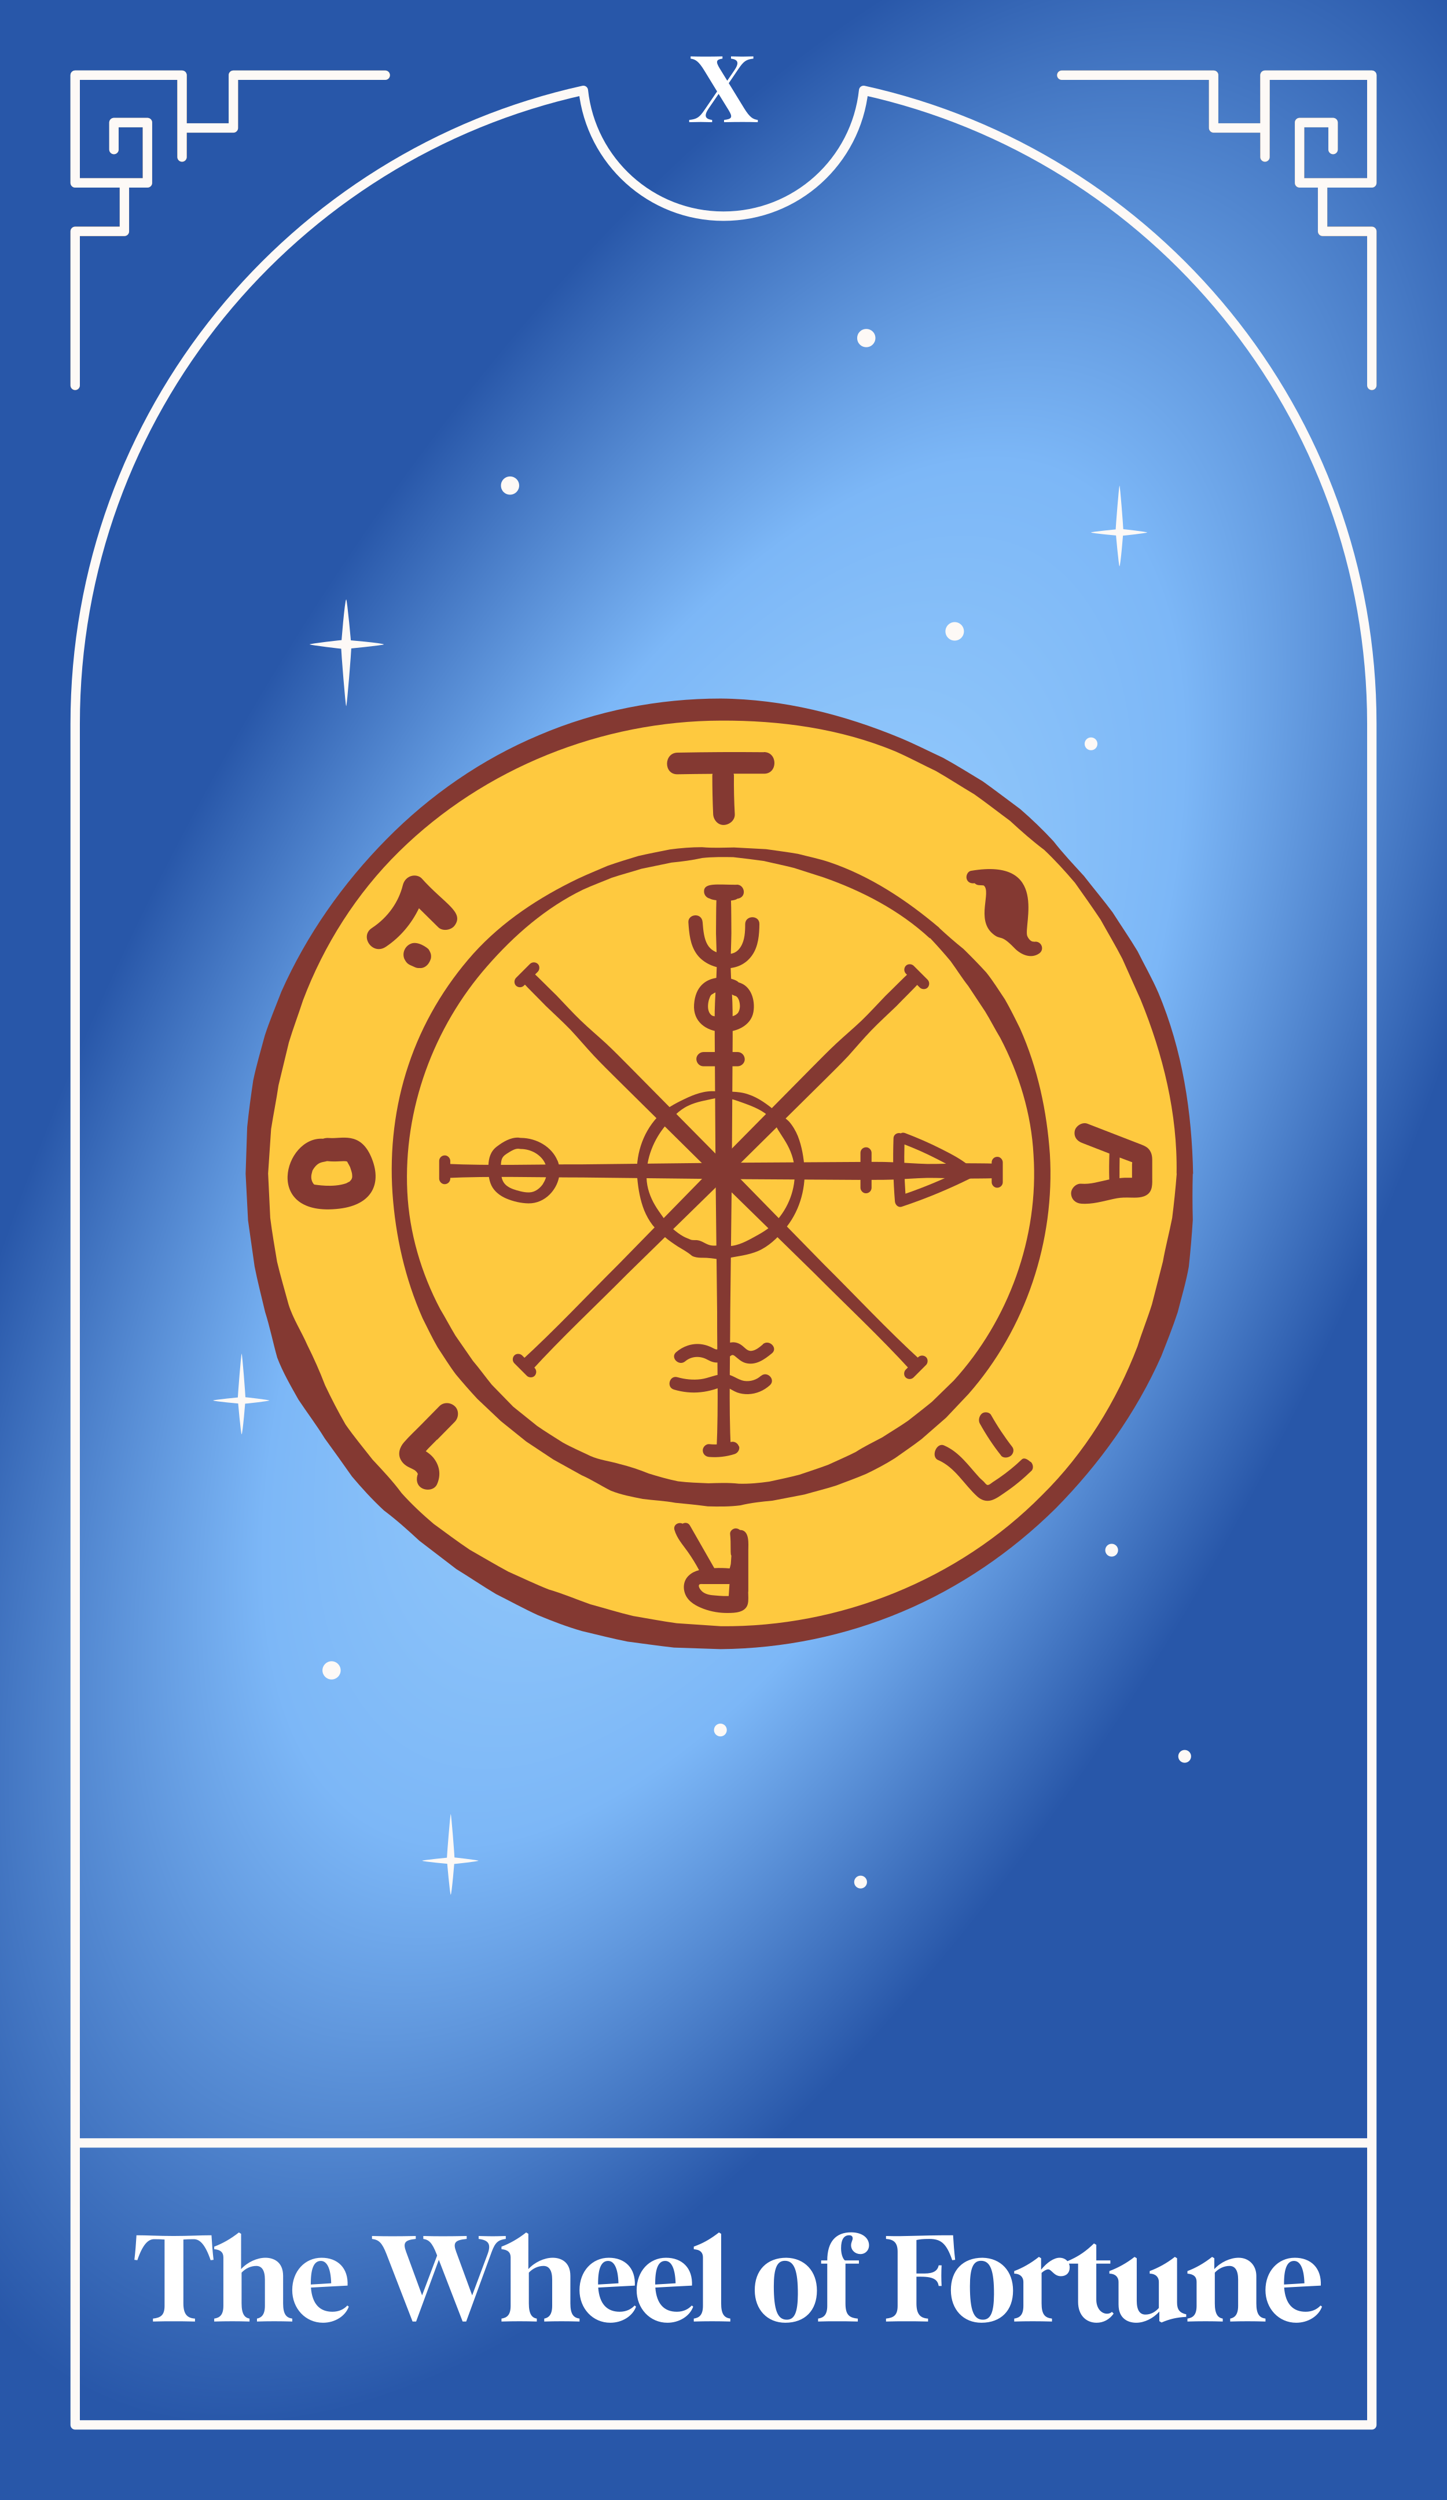 <svg width="154" height="266" viewBox="0 0 154 266" fill="none" xmlns="http://www.w3.org/2000/svg">
<rect x="0" y="0" width="154" height="266" fill="#333333" stroke="none"/>
<g clip-path="url(#clip0_1105_462)">
<rect width="154" height="266" fill="url(#paint0_radial_1105_462)"/>
<path d="M73.35 13V12.76C74.18 12.68 74.45 12.47 74.97 11.71L76.32 9.73L74.95 7.49C74.35 6.51 74.01 6.31 73.5 6.24V6C74.55 6.03 75.55 6.03 76.89 6V6.24C76.23 6.33 76.14 6.54 76.6 7.29L77.4 8.59L78.15 7.49C78.67 6.73 78.6 6.34 77.8 6.24V6C79.09 6.03 78.94 6.03 80.18 6V6.24C79.41 6.32 79.14 6.53 78.62 7.29L77.56 8.85L79.19 11.51C79.8 12.5 80.14 12.69 80.65 12.76V13C79.6 12.97 78.59 12.97 77.06 13V12.76C77.91 12.67 78 12.46 77.54 11.71L76.48 9.99L75.44 11.51C74.92 12.27 74.99 12.66 75.79 12.76V13C74.5 12.97 74.65 12.97 73.35 13Z" fill="white"/>
<path d="M91.914 9.616L92.022 9.128C91.883 9.097 91.737 9.127 91.622 9.21C91.507 9.293 91.432 9.421 91.417 9.563L91.914 9.616ZM62.086 9.616L62.583 9.563C62.568 9.421 62.493 9.293 62.378 9.21C62.263 9.127 62.117 9.097 61.978 9.128L62.086 9.616ZM8 258H7.5C7.5 258.276 7.724 258.5 8 258.5V258ZM146 258V258.5C146.276 258.5 146.5 258.276 146.5 258H146ZM91.417 9.563C90.638 16.836 84.48 22.5 77 22.5V23.5C84.997 23.5 91.578 17.445 92.411 9.669L91.417 9.563ZM77 22.5C69.52 22.5 63.362 16.836 62.583 9.563L61.589 9.669C62.422 17.445 69.003 23.5 77 23.5V22.5ZM8.5 77C8.5 44.253 31.48 16.872 62.194 10.104L61.978 9.128C30.816 15.994 7.5 43.773 7.5 77H8.5ZM8.5 258V77H7.5V258H8.5ZM146 257.5H8V258.5H146V257.5ZM145.5 77V258H146.5V77H145.5ZM91.806 10.104C122.52 16.872 145.5 44.253 145.5 77H146.5C146.5 43.773 123.184 15.994 92.022 9.128L91.806 10.104Z" fill="#FDF9F6"/>
<path d="M113 8H129.164V13.615H134.627M134.627 16.708V8H146V19.458H140.76M141.875 15.906V13.042H138.307V19.458H140.76M140.76 19.458V24.615H146V41" stroke="url(#paint1_linear_1105_462)" stroke-linecap="round" stroke-linejoin="round"/>
<path d="M113 8H129.164V13.615H134.627M134.627 16.708V8H146V19.458H140.76M141.875 15.906V13.042H138.307V19.458H140.76M140.76 19.458V24.615H146V41" stroke="#FDF9F6" stroke-linecap="round" stroke-linejoin="round"/>
<path d="M41 8H24.836V13.615H19.373M19.373 16.708V8H8V19.458H13.24M12.125 15.906V13.042H15.693V19.458H13.24M13.24 19.458V24.615H8V41" stroke="url(#paint2_linear_1105_462)" stroke-linecap="round" stroke-linejoin="round"/>
<path d="M41 8H24.836V13.615H19.373M19.373 16.708V8H8V19.458H13.24M12.125 15.906V13.042H15.693V19.458H13.24M13.24 19.458V24.615H8V41" stroke="#FDF9F6" stroke-linecap="round" stroke-linejoin="round"/>
<path d="M146 228H8" stroke="#FDF9F6" stroke-linejoin="round"/>
<path d="M96.019 170.176C121.127 159.529 132.849 130.544 122.202 105.436C111.555 80.328 82.569 68.606 57.462 79.253C32.354 89.9 20.631 118.885 31.279 143.993C41.926 169.101 70.911 180.823 96.019 170.176Z" fill="#FEC93F"/>
<path d="M126.946 124.854C126.901 126.49 126.901 128.141 126.946 129.807C126.84 131.458 126.704 133.109 126.522 134.76C126.234 136.396 125.75 138.002 125.341 139.608C124.826 141.183 124.205 142.728 123.599 144.273C120.903 150.362 116.979 155.8 112.344 160.496C107.649 165.131 102.105 168.918 96.016 171.478C89.926 174.053 83.322 175.401 76.703 175.461L71.734 175.295C70.083 175.113 68.447 174.871 66.796 174.659C65.16 174.34 63.555 173.916 61.934 173.538C60.343 173.083 58.768 172.477 57.238 171.841C55.724 171.144 54.269 170.342 52.785 169.599C51.361 168.751 49.983 167.812 48.574 166.949L44.636 163.934C43.424 162.813 42.197 161.708 40.864 160.708C39.652 159.587 38.516 158.345 37.456 157.088C36.502 155.724 35.532 154.376 34.563 153.043C33.699 151.635 32.684 150.302 31.76 148.908C30.942 147.454 30.094 146 29.503 144.44C29.049 142.819 28.716 141.168 28.216 139.592C27.837 137.972 27.413 136.366 27.095 134.745L26.398 129.838L26.141 124.884L26.307 119.916C26.474 118.265 26.701 116.629 26.944 114.978C27.277 113.357 27.762 111.752 28.186 110.161C28.701 108.586 29.352 107.056 29.943 105.511C32.639 99.452 36.502 93.984 41.121 89.303C45.741 84.608 51.27 80.775 57.374 78.215C63.464 75.61 70.098 74.322 76.703 74.322C83.337 74.383 89.851 76.034 95.894 78.549C97.409 79.185 98.863 79.927 100.363 80.624C101.802 81.411 103.195 82.29 104.604 83.138C105.937 84.092 107.24 85.092 108.573 86.077C109.815 87.152 110.996 88.288 112.117 89.5C113.132 90.803 114.253 91.984 115.359 93.196C116.358 94.484 117.419 95.741 118.403 97.059C119.282 98.437 120.221 99.8 121.069 101.209C121.796 102.678 122.629 104.117 123.281 105.632C125.856 111.736 126.856 118.356 126.977 124.915L126.946 124.854ZM125.22 124.854C125.326 118.477 123.781 112.191 121.387 106.344L119.449 102.012C118.722 100.603 117.904 99.24 117.131 97.846C116.252 96.528 115.328 95.226 114.404 93.923C113.374 92.711 112.299 91.53 111.133 90.424C109.845 89.455 108.664 88.409 107.497 87.334C106.225 86.395 104.968 85.41 103.68 84.501C102.317 83.699 100.984 82.82 99.605 82.032C98.166 81.351 96.773 80.593 95.319 79.957C89.426 77.503 83.019 76.64 76.718 76.67C64.1 76.701 51.528 81.684 42.469 90.606C37.941 95.059 34.472 100.542 32.245 106.435C31.76 107.934 31.2 109.404 30.745 110.903L29.64 115.478C29.413 117.038 29.094 118.568 28.852 120.128L28.534 124.854L28.761 129.58C28.958 131.14 29.231 132.7 29.488 134.245C29.852 135.775 30.306 137.29 30.715 138.805C31.185 140.304 32.078 141.668 32.7 143.091C33.396 144.485 34.032 145.909 34.593 147.378C35.26 148.787 35.986 150.196 36.774 151.559C37.668 152.846 38.683 154.058 39.652 155.3C40.728 156.451 41.803 157.587 42.742 158.86C43.787 160.026 44.954 161.117 46.15 162.132C47.423 163.056 48.68 164.01 49.998 164.889C51.361 165.661 52.724 166.479 54.103 167.221C55.542 167.857 56.95 168.539 58.405 169.115C59.919 169.554 61.358 170.175 62.828 170.69C64.342 171.099 65.842 171.569 67.372 171.932C68.917 172.19 70.462 172.493 72.022 172.705L76.733 173.023C89.351 173.144 101.999 168.1 110.921 159.057C115.435 154.603 118.827 149.09 121.069 143.228C121.539 141.728 122.13 140.274 122.599 138.774L123.766 134.215C124.038 132.67 124.447 131.14 124.75 129.595C124.947 128.035 125.114 126.445 125.235 124.869L125.22 124.854Z" fill="#843932"/>
<path d="M99.937 98.71C100.771 99.482 101.634 100.24 102.543 100.967C103.361 101.769 104.179 102.603 104.966 103.466C105.693 104.375 106.299 105.359 106.951 106.329C107.526 107.329 108.041 108.374 108.556 109.419C110.45 113.66 111.419 118.235 111.737 122.809C112.282 131.988 109.192 141.365 103.073 148.317L100.695 150.832L98.074 153.119C97.15 153.831 96.196 154.467 95.242 155.149C94.257 155.77 93.227 156.315 92.182 156.815C91.122 157.269 90.016 157.663 88.94 158.072C87.835 158.421 86.714 158.693 85.608 159.011L82.215 159.663C81.064 159.769 79.928 159.89 78.791 160.163C77.64 160.314 76.474 160.299 75.323 160.269C74.172 160.117 73.02 159.996 71.869 159.89C70.733 159.678 69.567 159.632 68.4 159.481C67.264 159.254 66.098 159.042 65.007 158.602C63.947 158.072 62.962 157.421 61.917 156.966L58.888 155.285L56.01 153.377L53.314 151.21L50.799 148.832C50.012 147.984 49.254 147.121 48.512 146.227C47.815 145.303 47.209 144.303 46.573 143.349C45.998 142.349 45.498 141.304 44.983 140.274C43.104 136.048 42.09 131.504 41.771 126.929C41.468 122.355 41.999 117.704 43.468 113.327C44.922 108.949 47.315 104.89 50.39 101.451C53.495 98.013 57.419 95.453 61.524 93.484C62.554 92.999 63.614 92.575 64.659 92.121C65.735 91.742 66.825 91.409 67.931 91.075C69.037 90.818 70.173 90.606 71.294 90.379C72.43 90.227 73.566 90.136 74.717 90.136C75.868 90.242 76.989 90.182 78.125 90.166L81.533 90.348C82.654 90.515 83.805 90.651 84.926 90.848C86.032 91.136 87.168 91.363 88.259 91.727C92.636 93.211 96.514 95.786 99.998 98.74L99.937 98.71ZM98.953 99.831C95.726 96.847 91.743 94.787 87.638 93.347L84.517 92.348C83.457 92.075 82.382 91.863 81.306 91.606C80.215 91.454 79.125 91.318 78.034 91.197C76.928 91.181 75.823 91.166 74.732 91.287C73.641 91.53 72.566 91.666 71.475 91.772L68.249 92.439C67.204 92.772 66.144 93.044 65.098 93.393C64.084 93.817 63.053 94.196 62.054 94.65C58.085 96.574 54.722 99.513 51.875 102.769C46.134 109.298 42.923 118.023 43.347 126.793C43.559 131.17 44.831 135.472 46.861 139.305C47.421 140.229 47.921 141.198 48.482 142.122L50.33 144.788C51.026 145.606 51.663 146.5 52.344 147.333L54.616 149.665L57.161 151.71C58.055 152.331 58.979 152.892 59.903 153.483C60.857 154.013 61.857 154.437 62.826 154.906C63.811 155.346 64.947 155.467 65.962 155.77C67.007 156.027 68.022 156.361 69.022 156.77C70.052 157.088 71.097 157.391 72.157 157.603C73.233 157.739 74.323 157.769 75.398 157.815C76.474 157.784 77.549 157.739 78.64 157.86C79.731 157.89 80.821 157.784 81.882 157.633C82.942 157.406 84.017 157.179 85.063 156.906C86.093 156.557 87.123 156.224 88.138 155.846C89.122 155.391 90.122 154.967 91.076 154.482C91.985 153.892 92.954 153.437 93.909 152.922C94.818 152.331 95.742 151.786 96.635 151.165C97.483 150.499 98.347 149.832 99.18 149.15L101.513 146.878C107.359 140.456 110.571 131.625 109.995 122.885C109.768 118.522 108.465 114.251 106.451 110.419C105.89 109.495 105.406 108.525 104.845 107.616L103.058 104.92C102.391 104.072 101.816 103.148 101.164 102.254C100.467 101.421 99.74 100.603 98.983 99.8L98.953 99.831Z" fill="#843932"/>
<path d="M81.307 80.032C77.914 80.002 75.491 80.017 72.098 80.078C70.629 80.108 70.614 82.41 72.098 82.38C73.34 82.35 74.597 82.35 75.839 82.335C75.839 82.38 75.809 82.426 75.809 82.486C75.809 83.865 75.839 85.243 75.9 86.621C75.93 87.227 76.4 87.803 77.051 87.773C77.642 87.742 78.232 87.273 78.202 86.621C78.126 85.243 78.096 83.865 78.111 82.486C78.111 82.426 78.081 82.38 78.081 82.32C79.475 82.32 79.914 82.32 81.307 82.32C82.792 82.335 82.792 80.032 81.307 80.017V80.032Z" fill="#843932"/>
<path d="M43.74 100.405C43.18 100.602 42.755 101.314 43.028 102.011C43.164 102.253 43.271 102.511 43.68 102.692C44.119 102.874 44.27 103.011 44.604 102.995C45.103 103.056 45.633 102.738 45.861 101.965C45.937 101.511 45.77 101.284 45.633 101.026C45.497 100.844 44.467 100.087 43.725 100.405H43.74Z" fill="#843932"/>
<path d="M44.861 93.438C44.331 92.923 43.135 93.075 42.862 94.211C42.438 95.907 41.347 97.573 39.575 98.74C38.242 99.618 39.636 101.678 41.059 100.739C42.604 99.709 43.801 98.27 44.589 96.634C45.27 97.316 45.967 97.982 46.649 98.664C47.118 99.118 48.027 98.967 48.391 98.467C49.436 97.028 47.285 96.149 44.861 93.438Z" fill="#843932"/>
<path d="M39.485 123.051C38.303 120.354 36.334 121.187 35.077 121.081C34.925 121.081 34.743 121.036 34.38 121.157C30.245 120.869 27.867 129.594 36.137 128.595C39.636 128.17 40.712 125.868 39.485 123.051ZM37.228 125.701C37.228 125.701 36.864 125.883 36.849 125.898C35.395 126.398 33.592 126.035 33.456 126.035C33.411 125.989 33.441 126.019 33.38 125.974C32.895 125.338 33.274 124.626 33.168 124.883C33.198 124.762 33.229 124.626 33.259 124.535C33.835 123.535 34.365 123.687 34.804 123.535C35.895 123.656 36.561 123.46 36.94 123.581C37.031 123.732 37.334 124.308 37.258 124.171C37.516 124.929 37.47 124.868 37.485 125.247C37.47 125.323 37.455 125.323 37.44 125.398C37.425 125.444 37.394 125.489 37.379 125.52C37.334 125.565 37.319 125.58 37.228 125.686V125.701Z" fill="#843932"/>
<path d="M110.057 100.179C109.724 100.254 109.436 99.845 109.33 99.588C108.891 98.467 111.724 91.226 103.347 92.65C102.984 92.711 102.787 93.165 102.877 93.499C102.984 93.892 103.362 94.029 103.726 93.968C104.029 94.256 104.241 94.15 104.695 94.21C105.544 94.892 103.847 97.816 105.65 99.345C106.558 100.118 106.437 99.285 107.952 100.86C108.618 101.557 109.694 102.057 110.587 101.451C111.239 101.012 110.8 100.042 110.042 100.209L110.057 100.179Z" fill="#843932"/>
<path d="M122.629 125.217C122.629 124.626 122.629 124.02 122.629 123.429C122.629 122.99 122.554 122.611 122.266 122.263C122.008 121.975 121.66 121.854 121.312 121.718C120.751 121.506 120.191 121.278 119.63 121.066C118.328 120.566 117.025 120.051 115.722 119.552C115.192 119.355 114.51 119.779 114.389 120.294C114.253 120.9 114.586 121.384 115.147 121.596L118.07 122.732C118.04 123.656 118.025 124.58 118.055 125.504C118.025 125.504 118.009 125.504 117.979 125.504C116.904 125.732 116.086 126.019 115.071 125.944C114.51 125.898 113.965 126.459 113.995 127.004C114.026 127.61 114.465 128.019 115.071 128.064C116.237 128.155 117.373 127.807 118.494 127.564C119.07 127.443 119.342 127.413 119.964 127.413C120.6 127.413 121.387 127.504 121.963 127.186C122.72 126.777 122.629 125.929 122.629 125.201V125.217ZM120.478 123.808C120.478 124.065 120.478 124.323 120.478 124.58C120.478 124.823 120.478 125.065 120.478 125.308C120.206 125.308 119.933 125.308 119.676 125.308C119.494 125.308 119.327 125.338 119.145 125.353C119.145 124.626 119.146 123.884 119.161 123.157L119.6 123.323C119.842 123.414 120.085 123.505 120.327 123.596C120.388 123.611 120.433 123.641 120.494 123.656C120.494 123.702 120.494 123.762 120.494 123.808H120.478Z" fill="#843932"/>
<path d="M106.527 154.86C106.754 155.148 107.238 155.133 107.557 154.906C107.844 154.694 107.966 154.254 107.738 153.951C106.905 152.876 106.148 151.74 105.481 150.558C105.315 150.24 104.8 150.18 104.527 150.377C104.209 150.619 104.088 151.134 104.285 151.467C104.951 152.664 105.694 153.8 106.542 154.86H106.527Z" fill="#843932"/>
<path d="M109.676 155.542C109.373 155.285 109.01 155.027 108.737 155.285C107.995 155.997 107.208 156.633 106.359 157.224C106.132 157.375 105.905 157.527 105.678 157.678C105.541 157.769 105.284 158.011 105.102 157.996C104.981 157.996 104.799 157.754 104.723 157.663C104.572 157.511 104.36 157.345 104.208 157.178C103.057 155.921 102.088 154.482 100.467 153.785C99.664 153.437 99.028 154.997 99.846 155.345C101.648 156.118 102.603 157.951 104.011 159.223C104.42 159.587 104.92 159.783 105.481 159.632C106.026 159.481 106.526 159.087 106.995 158.769C107.98 158.102 108.904 157.33 109.767 156.497C110.04 156.239 109.949 155.754 109.692 155.527L109.676 155.542Z" fill="#843932"/>
<path d="M79.641 169.356C79.641 168.856 79.641 168.341 79.641 167.841C79.641 166.887 79.641 165.918 79.641 164.963C79.641 164.282 79.807 162.782 78.747 162.782C78.611 162.676 78.474 162.615 78.293 162.615C78.005 162.615 77.672 162.888 77.702 163.206C77.762 163.736 77.763 164.282 77.763 164.812C77.763 164.994 77.763 165.175 77.778 165.297C77.778 165.387 77.808 165.463 77.838 165.524C77.823 165.812 77.793 166.115 77.778 166.402C77.747 166.554 77.702 166.72 77.656 166.872C77.111 166.826 76.566 166.811 76.02 166.842C75.142 165.297 74.294 163.812 73.43 162.313C73.249 161.994 72.9 161.964 72.643 162.116C72.249 161.904 71.628 162.206 71.779 162.767C72.037 163.661 72.643 164.327 73.173 165.069C73.627 165.706 74.036 166.372 74.4 167.054C74.006 167.16 73.627 167.326 73.324 167.614C72.718 168.159 72.643 169.008 72.976 169.72C73.339 170.477 74.127 170.886 74.885 171.174C75.702 171.477 76.596 171.628 77.475 171.613C78.232 171.613 79.338 171.568 79.58 170.674C79.686 170.265 79.626 169.765 79.626 169.341L79.641 169.356ZM77.581 169.432L77.55 169.81C77.338 169.81 77.081 169.81 76.99 169.81C76.702 169.795 76.414 169.78 76.112 169.75C75.657 169.72 75.142 169.659 74.763 169.356C74.612 169.235 74.233 168.796 74.43 168.584C74.506 168.508 74.763 168.538 74.869 168.538C75.172 168.538 75.46 168.538 75.763 168.538C76.354 168.538 76.945 168.538 77.55 168.538C77.581 168.538 77.611 168.538 77.641 168.523C77.626 168.811 77.596 169.099 77.581 169.401V169.432Z" fill="#843932"/>
<path d="M46.512 153.194L48.405 151.27C48.83 150.831 48.875 150.058 48.405 149.619C47.951 149.195 47.209 149.149 46.754 149.619C46.118 150.255 45.497 150.907 44.861 151.543C44.24 152.179 43.573 152.785 42.998 153.451C42.543 153.966 42.301 154.693 42.664 155.33C42.877 155.723 43.225 155.981 43.634 156.163C43.8 156.238 43.967 156.329 44.134 156.42C44.164 156.435 44.225 156.496 44.24 156.511C44.285 156.557 44.331 156.602 44.376 156.647C44.376 156.678 44.407 156.693 44.422 156.723C44.422 156.738 44.422 156.769 44.452 156.799C44.467 156.814 44.482 156.799 44.497 156.753C44.255 157.314 44.316 158.026 44.921 158.344C45.436 158.617 46.239 158.526 46.512 157.92C46.951 156.935 46.8 155.935 46.118 155.087C45.891 154.815 45.618 154.603 45.315 154.406C45.421 154.284 45.527 154.163 45.618 154.072C45.921 153.769 46.209 153.466 46.512 153.164V153.194Z" fill="#843932"/>
<path d="M82.579 118.234C83.018 118.613 83.563 118.901 83.988 119.34C84.381 119.794 84.684 120.324 84.912 120.87C85.351 121.991 85.532 123.157 85.623 124.323C85.745 126.656 85.018 129.049 83.457 130.852C82.7 131.746 81.806 132.609 80.701 133.094C79.58 133.578 78.398 133.654 77.232 133.912C76.641 134.093 76.035 133.881 75.46 133.851C74.884 133.775 74.217 133.912 73.657 133.624C73.157 133.2 72.642 132.927 72.142 132.624C71.642 132.291 71.158 131.973 70.718 131.579C70.279 131.185 69.825 130.806 69.446 130.337C69.083 129.867 68.795 129.337 68.567 128.792C68.128 127.686 67.931 126.52 67.825 125.368C67.598 123.051 68.34 120.597 69.961 118.855C70.764 117.977 71.839 117.416 72.854 116.931C73.884 116.432 75.02 116.007 76.187 116.113C77.323 116.189 78.504 116.038 79.625 116.432C80.746 116.795 81.685 117.522 82.579 118.249V118.234ZM81.988 118.916C81.231 118.173 80.246 117.765 79.292 117.416C78.338 117.083 77.292 116.628 76.232 116.825C75.202 117.068 74.172 117.189 73.218 117.658C72.263 118.113 71.536 118.916 70.885 119.688C69.567 121.233 68.749 123.248 68.81 125.323C68.84 126.368 69.204 127.383 69.719 128.246C69.976 128.686 70.279 129.095 70.567 129.504C70.87 129.913 71.158 130.322 71.537 130.685C71.93 131.018 72.324 131.337 72.778 131.579C73.006 131.7 73.248 131.776 73.475 131.882C73.702 131.988 74.005 131.912 74.248 131.958C74.732 132.018 75.141 132.412 75.656 132.503C76.156 132.594 76.656 132.427 77.171 132.563C78.201 132.685 79.186 132.2 80.049 131.73C80.913 131.261 81.822 130.776 82.518 130.019C83.912 128.534 84.715 126.459 84.563 124.399C84.518 123.369 84.139 122.369 83.624 121.506C83.367 121.067 83.079 120.658 82.821 120.234C82.564 119.794 82.352 119.294 81.988 118.916Z" fill="#843932"/>
<path d="M77.793 95.634C77.838 96.861 77.823 98.073 77.838 99.3C77.823 100.527 77.748 101.739 77.763 102.966C77.793 104.193 77.899 105.404 77.944 106.631C77.99 107.858 77.96 109.07 77.975 110.297L77.884 124.945L77.717 139.592C77.717 144.47 77.551 149.362 77.778 154.24H76.263C76.49 149.362 76.308 144.47 76.323 139.592L76.157 124.945L76.066 110.297C76.066 109.07 76.036 107.858 76.097 106.631C76.142 105.404 76.248 104.193 76.278 102.966C76.293 101.739 76.233 100.527 76.202 99.3C76.218 98.073 76.203 96.861 76.248 95.634H77.763H77.793Z" fill="#843932"/>
<path d="M78.397 94.135C76.337 94.135 74.883 93.877 74.929 94.877C74.944 95.24 75.201 95.528 75.55 95.604C75.868 95.846 78.004 95.998 78.473 95.619C79.518 95.483 79.276 94.12 78.413 94.12L78.397 94.135Z" fill="#843932"/>
<path d="M79.307 98.33C79.307 99.163 79.262 100.042 78.838 100.723C78.413 101.405 77.868 101.557 77.126 101.496C75.202 101.345 74.915 100.057 74.778 98.133C74.703 97.043 73.203 97.24 73.263 98.133C73.339 99.284 73.445 100.511 74.127 101.481C75.308 103.192 78.55 103.798 80.049 101.632C80.716 100.678 80.807 99.451 80.822 98.315C80.837 97.346 79.322 97.346 79.307 98.315V98.33Z" fill="#843932"/>
<path d="M78.609 104.526C78.155 103.935 74.141 103.087 73.868 106.858C73.596 110.615 79.685 110.645 80.185 107.661C80.397 106.404 79.927 104.859 78.609 104.526ZM78.519 107.797C78.519 107.797 78.443 107.858 78.412 107.888C78.367 107.919 78.382 107.919 78.443 107.873C78.412 107.888 78.397 107.903 78.367 107.934C78.322 107.964 78.17 108.055 78.11 108.07C77.958 108.116 77.973 108.131 77.655 108.176C77.504 108.176 77.292 108.252 76.201 108.161C75.974 108.116 75.974 108.116 75.807 108.07C75.065 107.631 75.383 106.268 75.671 105.874C75.626 105.934 75.61 105.934 75.777 105.783C75.959 105.783 75.959 105.298 77.792 105.722C78.004 105.934 78.504 106.025 78.352 105.995C78.519 106.177 78.397 106.04 78.488 106.116C78.564 106.252 78.579 106.268 78.64 106.404C78.791 106.873 78.806 107.373 78.534 107.782L78.519 107.797Z" fill="#843932"/>
<path d="M78.504 111.932H74.869C74.475 111.932 74.097 112.281 74.112 112.69C74.127 113.099 74.445 113.447 74.869 113.447H78.504C78.898 113.447 79.277 113.099 79.262 112.69C79.247 112.281 78.929 111.932 78.504 111.932Z" fill="#843932"/>
<path d="M78.641 153.906C78.535 153.558 78.171 153.315 77.793 153.421C77.596 153.482 77.399 153.527 77.202 153.573C77.096 153.588 76.99 153.618 76.884 153.633C76.793 153.633 76.748 153.649 76.717 153.649C76.308 153.694 75.884 153.694 75.475 153.649C75.112 153.618 74.778 153.982 74.793 154.33C74.809 154.724 75.097 154.982 75.475 155.012C76.384 155.088 77.308 154.982 78.171 154.709C78.52 154.603 78.762 154.224 78.656 153.861L78.641 153.906Z" fill="#843932"/>
<path d="M80.988 146.378C80.518 146.817 79.852 147.014 79.216 146.923C78.458 146.802 77.913 146.196 77.095 146.196C76.231 146.196 75.429 146.635 74.581 146.741C73.747 146.847 72.899 146.756 72.096 146.529C71.248 146.287 70.885 147.605 71.733 147.847C72.657 148.12 73.626 148.226 74.581 148.12C75.065 148.074 75.535 147.968 76.004 147.832C76.444 147.695 76.944 147.468 77.398 147.635C77.761 147.771 78.079 148.013 78.443 148.15C78.822 148.286 79.246 148.347 79.64 148.332C80.503 148.301 81.306 147.953 81.942 147.377C82.594 146.771 81.624 145.802 80.973 146.408L80.988 146.378Z" fill="#843932"/>
<path d="M81.2 143.03C80.852 143.318 80.443 143.682 79.973 143.727C79.534 143.773 79.277 143.379 78.943 143.136C78.186 142.576 77.429 142.818 76.747 143.318C76.414 143.561 76.338 143.667 75.959 143.47C75.52 143.227 75.081 143.076 74.581 143.015C73.612 142.909 72.687 143.242 71.96 143.864C71.294 144.439 72.263 145.409 72.93 144.833C73.596 144.273 74.52 144.242 75.263 144.651C75.687 144.878 76.126 145.06 76.611 144.924C76.989 144.833 77.292 144.575 77.611 144.363C77.868 144.182 77.944 144.076 78.201 144.273C78.565 144.56 78.868 144.878 79.337 145.015C80.428 145.318 81.367 144.636 82.155 143.985C82.836 143.424 81.852 142.455 81.185 143.015L81.2 143.03Z" fill="#843932"/>
<path d="M97.937 104.45C97.104 105.344 96.225 106.192 95.377 107.071C94.499 107.919 93.59 108.737 92.742 109.616C91.893 110.494 91.106 111.433 90.288 112.342C89.455 113.236 88.576 114.084 87.713 114.947L77.291 125.248L66.824 135.487C63.386 138.956 59.811 142.273 56.509 145.894L55.434 144.818C59.039 141.531 62.371 137.956 65.84 134.503L76.079 124.036L86.38 113.614C87.243 112.751 88.091 111.873 88.985 111.039C89.879 110.206 90.818 109.419 91.696 108.586C92.575 107.737 93.393 106.828 94.241 105.95C95.12 105.102 95.968 104.223 96.862 103.39L97.937 104.465V104.45Z" fill="#843932"/>
<path d="M54.737 144.213C54.525 144.44 54.51 144.803 54.737 145.046L56.07 146.379C56.282 146.591 56.691 146.606 56.903 146.379C57.115 146.151 57.13 145.788 56.903 145.545L55.57 144.213C55.358 144 54.949 143.985 54.737 144.213Z" fill="#843932"/>
<path d="M96.407 102.754C96.195 102.981 96.18 103.344 96.407 103.587L97.891 105.071C98.103 105.283 98.513 105.298 98.725 105.071C98.937 104.844 98.952 104.48 98.725 104.238L97.24 102.754C97.028 102.542 96.619 102.526 96.407 102.754Z" fill="#843932"/>
<path d="M56.616 103.359C57.51 104.192 58.358 105.071 59.237 105.919C60.085 106.798 60.903 107.707 61.782 108.555C62.66 109.403 63.599 110.191 64.493 111.009C65.387 111.842 66.235 112.72 67.099 113.584L77.399 124.005L87.638 134.472C91.107 137.91 94.424 141.485 98.045 144.787L96.969 145.863C93.682 142.258 90.107 138.925 86.654 135.457L76.187 125.217L65.766 114.917C64.902 114.053 64.024 113.205 63.191 112.311C62.357 111.418 61.57 110.479 60.737 109.585C59.888 108.706 58.98 107.888 58.101 107.04C57.253 106.162 56.374 105.313 55.541 104.42L56.616 103.344V103.359Z" fill="#843932"/>
<path d="M96.391 146.559C96.618 146.771 96.982 146.786 97.225 146.559L98.558 145.226C98.77 145.014 98.785 144.605 98.558 144.393C98.33 144.181 97.967 144.166 97.724 144.393L96.391 145.726C96.179 145.938 96.164 146.347 96.391 146.559Z" fill="#843932"/>
<path d="M54.919 104.874C55.146 105.086 55.51 105.101 55.752 104.874L57.236 103.389C57.448 103.177 57.464 102.768 57.236 102.556C57.009 102.344 56.646 102.329 56.403 102.556L54.919 104.041C54.707 104.253 54.691 104.662 54.919 104.874Z" fill="#843932"/>
<path d="M105.996 125.353C104.769 125.399 103.557 125.384 102.33 125.399C101.103 125.384 99.891 125.308 98.664 125.323C97.438 125.353 96.226 125.459 94.999 125.505C93.772 125.55 92.56 125.52 91.333 125.535L76.686 125.444L62.038 125.278C57.161 125.278 52.268 125.111 47.391 125.338V123.824C52.268 124.051 57.161 123.869 62.038 123.884L76.686 123.717L91.333 123.627C92.56 123.627 93.772 123.596 94.999 123.657C96.226 123.702 97.438 123.808 98.664 123.839C99.891 123.854 101.103 123.793 102.33 123.763C103.557 123.778 104.769 123.763 105.996 123.808V125.323V125.353Z" fill="#843932"/>
<path d="M59.327 123.475C58.736 122.051 57.161 121.082 55.434 121.067C55.313 121.067 55.252 121.036 55.176 121.036C54.313 121.006 53.51 121.506 52.874 121.991C52.192 122.506 52.011 123.233 51.98 123.99C51.965 124.717 51.98 125.475 52.314 126.156C52.617 126.762 53.207 127.232 53.889 127.519C54.601 127.822 55.434 128.019 56.237 128.034C57.115 128.05 57.918 127.671 58.494 127.095C59.463 126.126 59.842 124.687 59.327 123.445V123.475ZM57.812 125.929C57.57 126.292 57.206 126.641 56.752 126.792C56.222 126.974 55.51 126.792 54.98 126.641C54.51 126.505 54.025 126.308 53.722 125.959C53.389 125.581 53.344 125.096 53.328 124.657C53.328 124.172 53.222 123.475 53.556 123.066C53.737 122.839 54.041 122.687 54.298 122.521C54.571 122.369 54.828 122.218 55.161 122.218C55.282 122.218 55.343 122.248 55.419 122.248C56.403 122.248 57.343 122.733 57.842 123.475C58.342 124.217 58.297 125.187 57.797 125.929H57.812Z" fill="#843932"/>
<path d="M47.331 122.93C47.013 122.93 46.74 123.187 46.74 123.52V125.399C46.74 125.702 47.013 126.005 47.331 125.99C47.649 125.99 47.922 125.732 47.922 125.399V123.52C47.922 123.218 47.649 122.915 47.331 122.93Z" fill="#843932"/>
<path d="M92.167 122.067C91.849 122.067 91.576 122.324 91.576 122.657V126.369C91.576 126.672 91.849 126.974 92.167 126.959C92.485 126.959 92.758 126.702 92.758 126.369V122.657C92.758 122.355 92.485 122.052 92.167 122.067Z" fill="#843932"/>
<path d="M106.132 123.081C105.814 123.081 105.541 123.339 105.541 123.672V125.778C105.541 126.081 105.814 126.383 106.132 126.368C106.45 126.368 106.723 126.111 106.723 125.778V123.672C106.723 123.369 106.45 123.066 106.132 123.081Z" fill="#843932"/>
<path d="M103.529 124.384C102.575 123.46 101.348 122.839 100.181 122.248C98.924 121.612 97.636 121.052 96.319 120.552C96.137 120.491 95.985 120.506 95.879 120.582C95.546 120.476 95.107 120.658 95.092 121.112C95.016 123.354 95.061 125.596 95.243 127.823C95.273 128.186 95.592 128.519 95.986 128.383C98.53 127.535 101.014 126.505 103.408 125.308C103.741 125.141 103.786 124.642 103.529 124.384ZM99.591 123.248C100.424 123.672 101.287 124.096 102.044 124.657C100.196 125.55 98.303 126.338 96.364 127.005C96.243 125.263 96.213 123.521 96.258 121.764C97.394 122.203 98.5 122.688 99.591 123.248Z" fill="#843932"/>
<path d="M119.552 56.403C119.552 56.676 119.249 60.251 119.143 60.251C119.068 60.251 118.734 56.676 118.734 56.403C118.734 56.131 119.083 51.753 119.143 51.662C119.204 51.587 119.552 56.131 119.552 56.403Z" fill="#FDF9F6"/>
<path d="M119.294 57.009C119.067 57.009 116.113 56.737 116.113 56.646C116.113 56.585 119.067 56.282 119.294 56.282C119.521 56.282 122.021 56.585 122.097 56.646C122.157 56.706 119.521 57.009 119.294 57.009Z" fill="#FDF9F6"/>
<path d="M48.377 197.744C48.377 198.016 48.074 201.591 47.968 201.591C47.892 201.591 47.559 198.016 47.559 197.744C47.559 197.471 47.907 193.093 47.968 193.003C48.028 192.927 48.377 197.471 48.377 197.744Z" fill="#FDF9F6"/>
<path d="M48.118 198.334C47.891 198.334 44.938 198.062 44.938 197.971C44.938 197.91 47.891 197.607 48.118 197.607C48.346 197.607 50.845 197.91 50.921 197.971C50.981 198.031 48.346 198.334 48.118 198.334Z" fill="#FDF9F6"/>
<path d="M36.303 68.869C36.303 68.506 36.697 63.78 36.848 63.78C36.939 63.78 37.393 68.506 37.393 68.869C37.393 69.233 36.939 75.004 36.848 75.125C36.772 75.231 36.303 69.233 36.303 68.869Z" fill="#FDF9F6"/>
<path d="M36.651 68.082C36.954 68.082 40.847 68.43 40.847 68.566C40.847 68.642 36.939 69.051 36.651 69.051C36.363 69.051 33.061 68.642 32.955 68.566C32.864 68.49 36.348 68.082 36.651 68.082Z" fill="#FDF9F6"/>
<path d="M26.125 148.758C26.125 149.03 25.822 152.605 25.716 152.605C25.64 152.605 25.307 149.03 25.307 148.758C25.307 148.485 25.655 144.107 25.716 144.016C25.776 143.941 26.125 148.485 26.125 148.758Z" fill="#FDF9F6"/>
<path d="M25.866 149.364C25.639 149.364 22.686 149.091 22.686 149C22.686 148.94 25.639 148.637 25.866 148.637C26.094 148.637 28.593 148.94 28.669 149C28.729 149.061 26.094 149.364 25.866 149.364Z" fill="#FDF9F6"/>
<path d="M55.253 51.662C55.253 52.192 54.829 52.632 54.284 52.632C53.739 52.632 53.315 52.208 53.315 51.662C53.315 51.117 53.739 50.693 54.284 50.693C54.829 50.693 55.253 51.117 55.253 51.662Z" fill="#FDF9F6"/>
<path d="M35.288 178.688C35.823 178.688 36.257 178.254 36.257 177.718C36.257 177.183 35.823 176.749 35.288 176.749C34.752 176.749 34.318 177.183 34.318 177.718C34.318 178.254 34.752 178.688 35.288 178.688Z" fill="#FDF9F6"/>
<path d="M93.167 35.969C93.167 36.5 92.743 36.939 92.198 36.939C91.653 36.939 91.228 36.515 91.228 35.969C91.228 35.424 91.653 35 92.198 35C92.743 35 93.167 35.424 93.167 35.969Z" fill="#FDF9F6"/>
<path d="M116.797 79.14C116.797 79.519 116.494 79.822 116.115 79.822C115.736 79.822 115.434 79.519 115.434 79.14C115.434 78.761 115.736 78.458 116.115 78.458C116.494 78.458 116.797 78.761 116.797 79.14Z" fill="#FDF9F6"/>
<path d="M118.992 164.934C118.992 165.313 118.689 165.616 118.311 165.616C117.932 165.616 117.629 165.313 117.629 164.934C117.629 164.556 117.932 164.253 118.311 164.253C118.689 164.253 118.992 164.556 118.992 164.934Z" fill="#FDF9F6"/>
<path d="M126.764 186.868C126.764 187.247 126.461 187.55 126.082 187.55C125.703 187.55 125.4 187.247 125.4 186.868C125.4 186.49 125.703 186.187 126.082 186.187C126.461 186.187 126.764 186.49 126.764 186.868Z" fill="#FDF9F6"/>
<path d="M77.352 184.066C77.352 184.444 77.049 184.747 76.67 184.747C76.291 184.747 75.988 184.444 75.988 184.066C75.988 183.687 76.291 183.384 76.67 183.384C77.049 183.384 77.352 183.687 77.352 184.066Z" fill="#FDF9F6"/>
<path d="M92.272 200.243C92.272 200.621 91.969 200.924 91.59 200.924C91.211 200.924 90.908 200.621 90.908 200.243C90.908 199.864 91.211 199.561 91.59 199.561C91.969 199.561 92.272 199.864 92.272 200.243Z" fill="#FDF9F6"/>
<path d="M102.588 67.173C102.588 67.719 102.149 68.158 101.604 68.158C101.058 68.158 100.619 67.719 100.619 67.173C100.619 66.628 101.058 66.189 101.604 66.189C102.149 66.189 102.588 66.628 102.588 67.173Z" fill="#FDF9F6"/>
<path d="M16.28 247V246.688C17.112 246.597 17.515 246.324 17.515 245.323V238.277C17.151 238.251 16.969 238.238 16.41 238.238C15.851 238.238 15.24 238.641 14.616 240.474L14.304 240.435C14.408 239.564 14.473 238.693 14.525 237.822C15.747 237.822 16.852 237.9 18.477 237.9C20.128 237.9 21.259 237.822 22.507 237.822C22.559 238.693 22.624 239.564 22.728 240.435L22.416 240.474C21.792 238.641 21.181 238.238 20.622 238.238C20.063 238.238 19.881 238.251 19.517 238.277V245.063C19.517 246.168 19.881 246.636 20.752 246.688V247C19.803 246.974 19.075 246.974 18.49 246.974C17.801 246.974 17.125 246.974 16.28 247ZM22.799 247V246.688C23.371 246.597 23.774 246.324 23.774 245.323V240.175C23.774 239.642 23.462 239.356 22.799 239.304V239.031C23.67 238.706 24.554 238.212 25.425 237.523L25.659 237.666V241.423C26.348 240.669 27.375 240.214 28.246 240.214C29.065 240.214 30.131 240.604 30.131 242.151V245.063C30.131 246.233 30.469 246.597 31.106 246.688V247C29.715 246.961 28.61 246.961 27.349 247V246.688C27.791 246.597 28.194 246.324 28.194 245.323V242.541C28.194 241.54 27.856 241.085 27.271 241.085C26.712 241.085 26.127 241.345 25.711 241.8V245.063C25.711 246.233 26.049 246.597 26.556 246.688V247C25.295 246.961 24.19 246.961 22.799 247ZM34.378 247.13C32.506 247.13 31.102 245.609 31.102 243.659C31.102 241.644 32.454 240.214 34.222 240.214C35.938 240.214 37.082 241.306 36.991 243.178C35.6 243.243 34.339 243.321 33.091 243.386C33.221 245.128 34.027 245.96 35.379 245.96C36.055 245.96 36.601 245.7 36.965 245.297L37.121 245.414C36.757 246.428 35.639 247.13 34.378 247.13ZM33.078 243.061C33.884 243.022 34.56 242.97 35.249 242.931C35.197 241.215 34.742 240.552 34.144 240.552C33.468 240.552 33.091 241.241 33.078 242.853V243.061ZM43.908 247L41.139 239.837C40.658 238.602 40.32 238.303 39.592 238.212V237.9C41.113 237.939 42.283 237.939 44.246 237.9V238.212C43.063 238.329 42.868 238.628 43.219 239.577L44.922 244.218L46.521 239.98L46.469 239.837C45.988 238.602 45.65 238.303 45.052 238.212V237.9C46.443 237.939 47.613 237.939 49.667 237.9V238.212C48.393 238.329 48.198 238.628 48.549 239.577L50.252 244.218L51.89 239.837C52.267 238.823 52.059 238.342 50.941 238.212V237.9C52.592 237.939 52.319 237.939 53.827 237.9V238.212C53.034 238.316 52.709 238.563 52.332 239.577L49.615 247H49.238L46.703 240.435L44.285 247H43.908ZM53.371 247V246.688C53.944 246.597 54.346 246.324 54.346 245.323V240.175C54.346 239.642 54.035 239.356 53.371 239.304V239.031C54.242 238.706 55.127 238.212 55.998 237.523L56.231 237.666V241.423C56.92 240.669 57.947 240.214 58.819 240.214C59.638 240.214 60.703 240.604 60.703 242.151V245.063C60.703 246.233 61.041 246.597 61.678 246.688V247C60.288 246.961 59.182 246.961 57.922 247V246.688C58.364 246.597 58.767 246.324 58.767 245.323V242.541C58.767 241.54 58.428 241.085 57.843 241.085C57.285 241.085 56.7 241.345 56.283 241.8V245.063C56.283 246.233 56.621 246.597 57.129 246.688V247C55.867 246.961 54.763 246.961 53.371 247ZM64.951 247.13C63.079 247.13 61.675 245.609 61.675 243.659C61.675 241.644 63.027 240.214 64.795 240.214C66.511 240.214 67.655 241.306 67.564 243.178C66.173 243.243 64.912 243.321 63.664 243.386C63.794 245.128 64.6 245.96 65.952 245.96C66.628 245.96 67.174 245.7 67.538 245.297L67.694 245.414C67.33 246.428 66.212 247.13 64.951 247.13ZM63.651 243.061C64.457 243.022 65.133 242.97 65.822 242.931C65.77 241.215 65.315 240.552 64.717 240.552C64.041 240.552 63.664 241.241 63.651 242.853V243.061ZM71.032 247.13C69.16 247.13 67.756 245.609 67.756 243.659C67.756 241.644 69.108 240.214 70.876 240.214C72.592 240.214 73.736 241.306 73.645 243.178C72.254 243.243 70.993 243.321 69.745 243.386C69.875 245.128 70.681 245.96 72.033 245.96C72.709 245.96 73.255 245.7 73.619 245.297L73.775 245.414C73.411 246.428 72.293 247.13 71.032 247.13ZM69.732 243.061C70.538 243.022 71.214 242.97 71.903 242.931C71.851 241.215 71.396 240.552 70.798 240.552C70.122 240.552 69.745 241.241 69.732 242.853V243.061ZM73.838 247V246.688C74.41 246.597 74.813 246.324 74.813 245.323V240.175C74.813 239.72 74.579 239.421 74.085 239.343L73.838 239.304V239.031L74.267 238.862C75.021 238.563 75.788 238.095 76.516 237.523L76.75 237.666V245.063C76.75 246.233 77.088 246.597 77.725 246.688V247C76.334 246.961 75.229 246.961 73.838 247ZM83.576 247.13C81.665 247.13 80.339 245.739 80.326 243.685C80.313 241.553 81.613 240.214 83.693 240.214C85.643 240.253 86.943 241.631 86.943 243.711C86.943 245.83 85.656 247.13 83.576 247.13ZM83.732 246.805C84.564 246.805 84.902 246.025 84.915 244.114C84.928 241.566 84.525 240.539 83.537 240.539C82.705 240.539 82.354 241.319 82.354 243.243C82.354 245.778 82.744 246.805 83.732 246.805ZM87.068 247V246.688C87.64 246.597 88.043 246.324 88.043 245.323V240.838H87.393V240.5H88.043C88.043 238.485 88.979 237.51 90.578 237.51C91.774 237.51 92.489 238.108 92.489 238.901C92.489 239.395 92.125 239.824 91.566 239.824C91.033 239.824 90.578 239.434 90.578 238.888C90.578 238.563 90.747 238.355 90.747 238.16C90.747 237.926 90.617 237.822 90.37 237.822C89.85 237.822 89.512 238.225 89.512 239.2C89.512 239.772 89.668 240.279 89.915 240.5H91.41V240.838H89.98V245.063C89.98 246.233 90.318 246.597 91.293 246.688V247C90.435 246.974 89.72 246.974 89.057 246.974C88.394 246.974 87.77 246.974 87.068 247ZM94.297 247V246.688C95.129 246.597 95.532 246.324 95.532 245.323V239.577C95.532 238.615 95.129 238.264 94.297 238.212V237.9C96.559 237.965 97.456 237.822 101.434 237.822C101.486 238.693 101.551 239.564 101.655 240.435L101.343 240.474C100.719 238.641 100.108 238.212 98.899 238.212C98.21 238.212 97.898 238.251 97.534 238.329V241.891H98.405C99.367 241.891 99.796 241.579 99.9 241.02H100.212C100.173 241.748 100.173 242.489 100.212 243.217H99.9C99.809 242.606 99.419 242.229 98.015 242.229H97.534V245.063C97.534 246.168 97.898 246.636 98.769 246.688V247C97.82 246.974 97.092 246.974 96.507 246.974C95.818 246.974 95.142 246.974 94.297 247ZM104.449 247.13C102.538 247.13 101.212 245.739 101.199 243.685C101.186 241.553 102.486 240.214 104.566 240.214C106.516 240.253 107.816 241.631 107.816 243.711C107.816 245.83 106.529 247.13 104.449 247.13ZM104.605 246.805C105.437 246.805 105.775 246.025 105.788 244.114C105.801 241.566 105.398 240.539 104.41 240.539C103.578 240.539 103.227 241.319 103.227 243.243C103.227 245.778 103.617 246.805 104.605 246.805ZM107.941 247V246.688C108.513 246.597 108.916 246.324 108.916 245.323V242.775C108.916 242.268 108.552 241.904 107.941 241.904V241.631C108.812 241.306 109.696 240.812 110.567 240.123L110.801 240.266V241.488C111.425 240.708 112.179 240.214 112.764 240.214C113.375 240.214 113.843 240.643 113.843 241.241C113.843 241.826 113.479 242.177 112.907 242.177C112.166 242.177 111.919 241.449 111.555 241.449C111.36 241.449 111.074 241.618 110.853 241.826V245.063C110.853 246.233 111.191 246.597 111.958 246.688V247C110.437 246.961 109.332 246.961 107.941 247ZM116.715 247.13C115.597 247.13 114.739 246.337 114.739 244.92V240.838H113.452V240.643C114.843 240.084 115.649 239.447 116.429 238.693L116.676 238.836V240.5H118.171V240.838H116.676V244.66C116.676 245.635 117.235 246.168 117.82 246.168C118.028 246.168 118.223 246.09 118.34 245.973L118.522 246.155C118.08 246.792 117.417 247.13 116.715 247.13ZM120.928 247.13C120.109 247.13 119.043 246.74 119.043 245.193V242.775C119.043 242.268 118.679 241.904 118.068 241.904V241.631C118.939 241.306 119.875 240.812 120.746 240.123L120.98 240.266V244.803C120.98 245.804 121.318 246.259 121.903 246.259C122.462 246.259 122.943 245.999 123.333 245.557V242.775C123.333 242.268 122.969 241.904 122.358 241.904V241.631C123.229 241.306 124.165 240.812 125.036 240.123L125.27 240.266V244.972C125.27 245.726 125.543 246.077 126.245 246.233V246.506C125.205 246.558 124.477 246.74 123.619 247.104L123.385 246.961V245.934C122.735 246.675 121.786 247.13 120.928 247.13ZM126.376 247V246.688C126.948 246.597 127.351 246.324 127.351 245.323V242.775C127.351 242.242 127.039 241.956 126.376 241.904V241.631C127.247 241.306 128.131 240.812 129.002 240.123L129.236 240.266V241.423C129.925 240.669 130.952 240.214 131.823 240.214C132.915 240.214 133.708 241.007 133.708 242.151V245.063C133.708 246.233 134.046 246.597 134.683 246.688V247C133.292 246.961 132.187 246.961 130.926 247V246.688C131.368 246.597 131.771 246.324 131.771 245.323V242.541C131.771 241.54 131.433 241.085 130.848 241.085C130.289 241.085 129.704 241.345 129.288 241.8V245.063C129.288 246.233 129.626 246.597 130.133 246.688V247C128.872 246.961 127.767 246.961 126.376 247ZM137.955 247.13C136.083 247.13 134.679 245.609 134.679 243.659C134.679 241.644 136.031 240.214 137.799 240.214C139.515 240.214 140.659 241.306 140.568 243.178C139.177 243.243 137.916 243.321 136.668 243.386C136.798 245.128 137.604 245.96 138.956 245.96C139.632 245.96 140.178 245.7 140.542 245.297L140.698 245.414C140.334 246.428 139.216 247.13 137.955 247.13ZM136.655 243.061C137.461 243.022 138.137 242.97 138.826 242.931C138.774 241.215 138.319 240.552 137.721 240.552C137.045 240.552 136.668 241.241 136.655 242.853V243.061Z" fill="white"/>
</g>
<defs>
<radialGradient id="paint0_radial_1105_462" cx="0" cy="0" r="1" gradientUnits="userSpaceOnUse" gradientTransform="translate(77 122.5) rotate(116.65) scale(151.606 68.107)">
<stop stop-color="#A5D7FE"/>
<stop offset="0.536" stop-color="#7CB7F7"/>
<stop offset="0.985" stop-color="#2857A9"/>
</radialGradient>
<linearGradient id="paint1_linear_1105_462" x1="114" y1="39.278" x2="138.274" y2="2.852" gradientUnits="userSpaceOnUse">
<stop stop-color="#FDE9B8"/>
<stop offset="0.281" stop-color="#B2752E"/>
<stop offset="0.667" stop-color="#BB7226"/>
<stop offset="1" stop-color="#FDE8B7"/>
</linearGradient>
<linearGradient id="paint2_linear_1105_462" x1="40" y1="39.278" x2="15.726" y2="2.852" gradientUnits="userSpaceOnUse">
<stop stop-color="#FDE9B8"/>
<stop offset="0.281" stop-color="#B2752E"/>
<stop offset="0.667" stop-color="#BB7226"/>
<stop offset="1" stop-color="#FDE8B7"/>
</linearGradient>
<clipPath id="clip0_1105_462">
<rect width="154" height="266" fill="white"/>
</clipPath>
</defs>
</svg>
